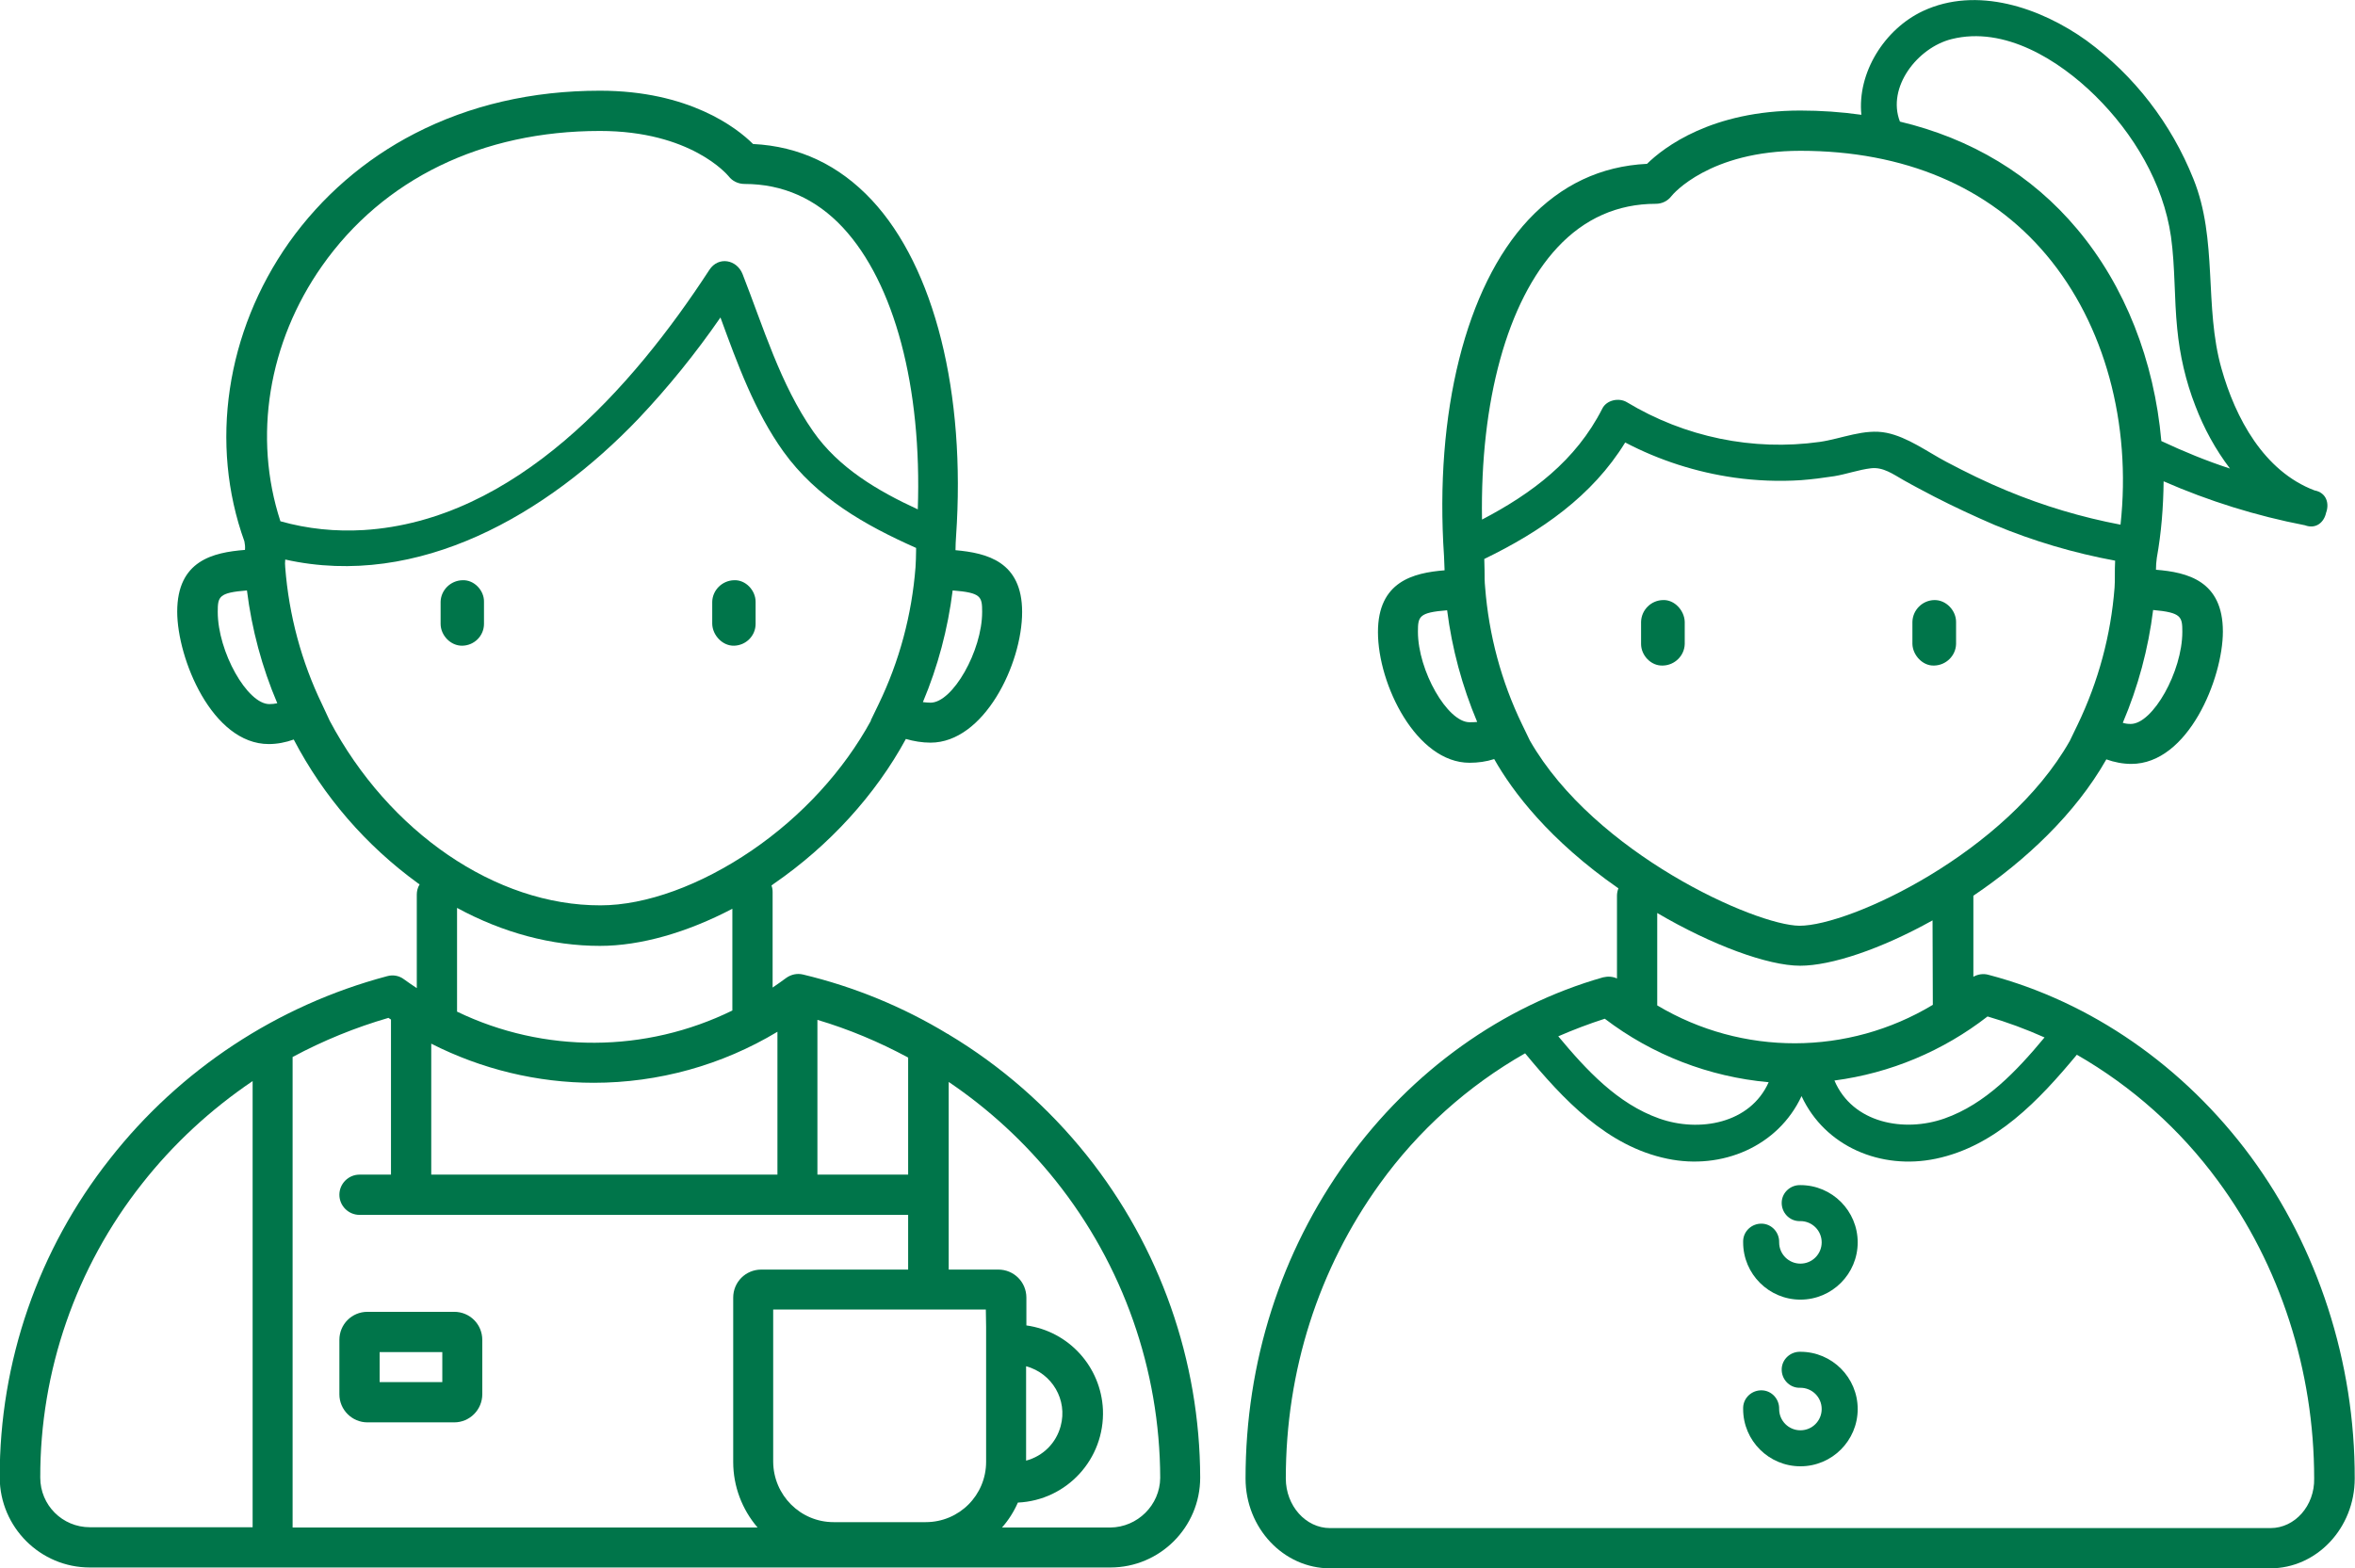 <?xml version="1.0" encoding="utf-8"?>
<!-- Generator: Adobe Illustrator 25.1.0, SVG Export Plug-In . SVG Version: 6.00 Build 0)  -->
<svg version="1.1" id="レイヤー_1" xmlns="http://www.w3.org/2000/svg" xmlns:xlink="http://www.w3.org/1999/xlink" x="0px"
	 y="0px" viewBox="0 0 830.6 553.2" style="enable-background:new 0 0 830.6 553.2;" xml:space="preserve">
<style type="text/css">
	.st0{fill:#00754A;}
</style>
<g id="レイヤー_2_1_">
	<g id="Layer_1">
		<path class="st0" d="M383.3,407.6c-13.6-17-30.1-31.5-48.8-42.7v-0.1h-0.2c-15.8-9.6-33.1-16.7-51.1-21c-2.1-0.5-4.2,0-5.9,1.2
			c-1.6,1.2-3.2,2.3-4.8,3.4v-33.7c0-0.8-0.1-1.5-0.4-2.3l0.8-0.6c19.6-13.5,35.9-31.4,46.6-51.1c2.8,0.8,5.7,1.3,8.7,1.3
			c18.8,0,32.3-27.6,32.3-46.1c0-17.8-12.4-20.8-23.5-21.8c0-1.7,0.1-3.3,0.2-4.9c3.5-50.6-7.6-94.9-29.7-118.6
			c-11.6-12.4-25.6-19-41.9-19.8C259.8,45,242.9,32,211.6,32c-23.9,0-45.9,5.1-65.3,15.1c-17.7,9.1-32.9,22.3-44.4,38.5
			c-22.2,31.5-28.1,71-15.7,105.4c0.2,1,0.3,2,0.2,3c-11.2,0.9-23.9,3.7-23.9,21.8c0,16.5,12.3,46.7,32.3,46.7c3,0,6-0.6,8.8-1.6
			c10.5,20.1,25.5,37.4,43.8,50.7l0.6,0.4c-0.7,1.1-1,2.4-1,3.6v33c-1.5-1-3-2-4.5-3.1c-1.7-1.3-3.9-1.7-6-1.1
			c-38.7,10.3-73,32.9-97.7,64.4c-25.3,32-39,71.6-38.9,112.5C0,538.8,14.2,553,31.7,553h359.9c17.5,0,31.7-14.2,31.7-31.7
			C423.2,480,409.1,439.9,383.3,407.6z M361.9,482c9.2,2.5,14.7,11.9,12.2,21.1c-1.6,6-6.2,10.6-12.2,12.2V482z M347.8,468.1v47.6
			c0,11.8-9.5,21.3-21.3,21.3H294c-11.7,0-21.2-9.5-21.3-21.3V462h75L347.8,468.1z M320.3,414.4h-32v-54.6
			c11.1,3.3,21.8,7.8,32,13.3V414.4z M209.4,382c22.8,0,45.2-6.2,64.8-18v50.4H152.1v-46.2C169.8,377.2,189.5,382,209.4,382z
			 M346.4,215.9c0,13.7-10.4,32-18.2,32c-0.9,0-1.8-0.1-2.7-0.2c5.3-12.6,8.8-25.8,10.5-39.4C346.1,209.1,346.4,210.5,346.4,215.9
			L346.4,215.9z M113.6,93.8c21.6-30.7,56.4-47.6,98-47.6c32,0,44.9,15.4,45.4,16c1.3,1.7,3.4,2.7,5.6,2.7
			c13.5,0,25.2,5.2,34.7,15.4c18.2,19.6,27.9,56.3,26.4,99.4c-14.1-6.5-27.9-14.6-36.9-27.5c-11.6-16.6-17.6-36.9-24.9-55.5
			c-2-5.1-8.5-6.4-11.7-1.5c-27.1,41.6-68.5,88.5-121.9,91.8c-9.9,0.6-19.9-0.4-29.4-3.1C89.2,154.2,94.6,120.8,113.6,93.8z
			 M95,248.4c-7.8,0-18.2-18.5-18.2-32.5c0-5.4,0.3-6.8,10.3-7.6c1.7,13.7,5.3,27.1,10.7,39.8C96.9,248.3,96,248.4,95,248.4z
			 M116.3,254.3L116.3,254.3l-2.7-5.8c-7.3-15.1-11.7-31.5-13-48.3l0,0c-0.1-0.9-0.1-1.9,0-2.8c47.1,10.5,92.5-16.1,124.6-49.7
			c10.5-11.1,20.2-23.1,28.9-35.7c6,16.4,12.1,33.2,22.2,47.3c11.7,16.3,28.8,26,46.8,34c0,0.3,0,0.6,0,0.9c0,2.1-0.1,4-0.2,5.9l0,0
			c-1.3,16.8-5.7,33.2-13,48.3l-2.8,5.8h0.1c-9.6,17.6-24.3,33.7-42,45.8c-18,12.3-37.4,19.4-53.4,19.4
			C174.8,319.5,137.1,293.5,116.3,254.3L116.3,254.3z M161.2,320.3c16.2,8.8,33.4,13.4,50.4,13.4c14.3,0,30.7-4.7,46.7-13.1v35.9
			c-30.6,15-66.4,15.2-97.1,0.4V320.3z M137,359.1l0.9,0.6v54.7h-11.1c-3.9,0-7.1,3.2-7.1,7.1c0,3.9,3.2,7.1,7.1,7.1h193.5v19.3
			h-51.8c-5.5,0-9.9,4.4-9.9,9.9v58c0,8.5,3.1,16.7,8.6,23.1h-164v-166C114,367.1,125.3,362.5,137,359.1z M14.2,521.3
			c-0.1-37.6,12.6-74.2,35.9-103.7c11-14,24.2-26.2,39-36.2v157.4H31.7C22,538.8,14.2,531,14.2,521.3z M391.6,538.9h-38.2
			c2.3-2.6,4.2-5.6,5.6-8.8c17.3-0.8,30.7-15.4,30-32.8c-0.7-15.1-12-27.6-27-29.7v-9.8c0-5.5-4.4-9.9-9.9-9.9h-17.5v-66.2
			c14.2,9.6,26.9,21.3,37.7,34.8c23.8,29.8,36.8,66.8,36.9,104.9C409.1,531,401.2,538.8,391.6,538.9L391.6,538.9z"/>
		<path class="st0" d="M129.6,501.8h30.6c5.5,0,9.9-4.5,9.9-9.9v-19.2c0-5.5-4.4-9.9-9.9-9.9h-30.6c-5.5,0-9.9,4.4-9.9,9.9v19.2
			C119.7,497.4,124.2,501.8,129.6,501.8z M133.9,477H156v10.6h-22.1V477z"/>
		<path class="st0" d="M163.1,204.7c-4.2,0.1-7.6,3.5-7.7,7.6v7.8c0,4,3.5,7.8,7.7,7.7c4.2-0.1,7.6-3.5,7.6-7.7v-7.8
			C170.8,208.4,167.3,204.5,163.1,204.7z"/>
		<path class="st0" d="M258.9,227.8c4.2-0.1,7.6-3.5,7.6-7.7v-7.8c0-4-3.5-7.8-7.6-7.6c-4.2,0.1-7.6,3.5-7.7,7.6v7.8
			C251.3,224.1,254.8,227.9,258.9,227.8z"/>
		<path class="st0" d="M793.8,408c-23.5-31.8-56.3-54.6-92.5-64.1c-1.8-0.5-3.7-0.2-5.3,0.7V316c18.4-12.4,36-28.9,46.9-48.1
			c2.8,1,5.8,1.6,8.8,1.6c20.1,0,32.3-30.2,32.3-46.7c0-17.9-12.5-20.9-23.6-21.8c0-1.4,0.1-2.8,0.3-4.2c1.6-8.9,2.3-17.9,2.4-27
			c16,7,32.7,12.2,49.8,15.5c4,1.5,6.8-1.1,7.5-4.4c1.2-3.2,0.2-7.1-4.1-7.9c-17.9-6.8-27.9-25.6-32.8-43
			c-6.2-21.9-1.2-45.4-9.9-66.9c-7.8-19.5-20.8-36.4-37.7-48.8C719.7,2.7,697.2-5,678.2,3.9c-13.6,6.4-23.2,21.8-21.7,36.6
			c-7.1-1-14.3-1.5-21.5-1.5c-31.3,0-48.2,13-54.1,18.8c-16.3,0.8-30.3,7.4-41.9,19.8c-22,23.6-33.1,68-29.7,118.6
			c0.1,1.6,0.1,3.2,0.2,5c-11,0.9-23.5,3.9-23.5,21.8c0,18.6,13.6,46.1,32.3,46.1c3,0,5.9-0.4,8.7-1.3c6.5,11.5,19.4,28.6,43.8,45.6
			c-0.3,0.8-0.5,1.7-0.5,2.6v29.2c-1.5-0.7-3.2-0.8-4.9-0.4c-35.5,10.1-67.5,33-90.3,64.6c-23.4,32.4-35.8,71.2-35.8,112.2
			c0,17.5,13.4,31.7,29.8,31.7h331.6c16.4,0,29.8-14.2,29.8-31.7C830.6,480.5,817.5,440.2,793.8,408z M701,358.6
			c6.9,2,13.6,4.5,20.1,7.4c-9.8,11.8-20.8,23.5-35.3,28.6c-14.2,5-32.4,1.7-38.8-13.4C666.7,378.6,685.3,370.8,701,358.6z
			 M681.7,354.5c-29.9,18-67.2,18.1-97.2,0.2v-32.6c19.2,11.3,39,18.6,50.4,18.6c10.9,0,28.4-5.8,46.7-16L681.7,354.5z M769.7,222.9
			c0,14-10.4,32.5-18.2,32.5c-1,0-1.9-0.1-2.8-0.4c5.4-12.7,9-26.1,10.7-39.8C769.4,216.1,769.7,217.6,769.7,222.9z M688.3,13.8
			c18.7-4.7,37.9,7.4,50.7,20C752.4,47,763,64.6,765.7,83.5c1.5,10.8,1.1,21.7,2.2,32.5c0.9,9.3,3,18.5,6.4,27.2
			c3,7.9,7.1,15.4,12.2,22.1c-8.3-2.7-16.3-6-24.2-9.7c-2.5-28.3-12.8-54.7-29.7-74.8c-16-19.1-37.3-31.9-62.5-37.9
			C665.4,30.8,676.3,16.8,688.3,13.8z M549.3,87.3c9.5-10.2,21.2-15.4,34.7-15.4c2.2,0,4.2-1,5.5-2.7c0.5-0.7,13.5-16,45.5-16
			c36.6,0,66.6,12.7,86.8,36.8c20.5,24.4,30,59.4,26.1,95.1c-13.7-2.6-27.1-6.6-40.1-12c-7.3-3-14.4-6.5-21.4-10.2
			c-6.6-3.5-13.6-8.7-21-10.2c-7.8-1.6-15.9,2.1-23.6,3.2c-23.6,3.3-47.6-1.7-68-14c-2.8-1.7-7.2-0.8-8.7,2.3
			c-9.3,18.3-24.8,29.9-42.4,39.1C522,141.6,531.6,106.3,549.3,87.3L549.3,87.3z M518.3,254.8c-7.8,0-18.2-18.2-18.2-31.9
			c0-5.4,0.3-6.8,10.3-7.6c1.7,13.5,5.3,26.8,10.6,39.4C520.1,254.8,519.2,254.8,518.3,254.8L518.3,254.8z M539.6,261.3L539.6,261.3
			l-2.8-5.8c-7.3-15.1-11.7-31.5-13-48.3l0,0c-0.2-1.9-0.2-3.8-0.2-5.9c0-1.3-0.1-2.7-0.1-4.1c20-9.7,38.1-22.2,49.7-41.1
			c12,6.3,25.1,10.5,38.5,12.4c7.8,1.1,15.7,1.4,23.5,0.9c3.9-0.3,7.8-0.8,11.7-1.4c4.3-0.7,8.7-2.3,13-2.8s7.8,2.1,11.5,4.2
			s7.2,3.9,10.8,5.8c7,3.6,14.1,6.9,21.3,10c13.7,5.7,27.9,9.9,42.5,12.6c-0.1,1.8-0.1,3.6-0.1,5.2s0,3-0.1,4.3l0,0
			c-1.3,16.8-5.7,33.1-13,48.3l-2.8,5.8l0,0c-22.4,39.5-77.5,65.2-95.3,65.2C619.1,326.5,562.4,301.1,539.6,261.3L539.6,261.3z
			 M566,359.4c16.8,12.8,36.8,20.5,57.8,22.4c-6.5,14.6-24.5,17.8-38.6,12.8c-14.7-5.2-25.7-17.1-35.6-29
			C554.9,363.3,560.4,361.2,566,359.4z M800.8,539.1H469.1c-8.6,0-15.6-7.9-15.6-17.5c0-38,11.5-73.9,33.1-103.9
			c13.6-18.9,31.1-34.6,51.3-46.1c13.4,16.2,28.8,32.8,50.2,37.2c19.2,4,39-4.3,47.3-22.1c8.3,17.9,28.1,26.1,47.3,22.1
			c21.2-4.4,36.5-20.7,49.8-36.7c19.5,11.2,36.4,26.3,49.7,44.4c22,29.8,34,67.1,34,105.1C816.4,531.2,809.4,539.1,800.8,539.1z"/>
		<path class="st0" d="M586.5,211.7c-4.2,0.1-7.6,3.5-7.7,7.7v7.8c0,4,3.5,7.8,7.7,7.6c4.2-0.1,7.6-3.5,7.7-7.6v-7.8
			C594.1,215.4,590.6,211.5,586.5,211.7z"/>
		<path class="st0" d="M682.2,234.8c4.2-0.1,7.6-3.5,7.7-7.6v-7.8c0-4-3.5-7.8-7.7-7.7c-4.2,0.1-7.6,3.5-7.7,7.7v7.8
			C674.6,231.1,678.1,235,682.2,234.8z"/>
		<path class="st0" d="M635,418.1c-3.5-0.1-6.5,2.6-6.6,6.1c-0.1,3.5,2.6,6.5,6.1,6.6c0.2,0,0.3,0,0.5,0c4.1,0,7.5,3.3,7.5,7.5
			c0,4.1-3.3,7.5-7.5,7.5c-4.1,0-7.5-3.3-7.5-7.5l0,0c0.1-3.5-2.6-6.5-6.1-6.6c-3.5-0.1-6.5,2.6-6.6,6.1c0,0.2,0,0.3,0,0.5
			c0,11.2,9.1,20.2,20.2,20.2c11.2,0,20.2-9.1,20.2-20.2C655.2,427.2,646.2,418.1,635,418.1L635,418.1z"/>
		<path class="st0" d="M635,476.9c-3.5-0.1-6.5,2.6-6.6,6.1c-0.1,3.5,2.6,6.5,6.1,6.6c0.2,0,0.3,0,0.5,0c4.1,0,7.5,3.3,7.5,7.5
			c0,4.1-3.3,7.5-7.5,7.5c-4.1,0-7.5-3.3-7.5-7.5l0,0c0.1-3.5-2.6-6.5-6.1-6.6c-3.5-0.1-6.5,2.6-6.6,6.1c0,0.2,0,0.3,0,0.5
			c0,11.2,9.1,20.2,20.2,20.2c11.2,0,20.2-9.1,20.2-20.2C655.2,486,646.2,476.9,635,476.9L635,476.9z"/>
	</g>
</g>
</svg>
